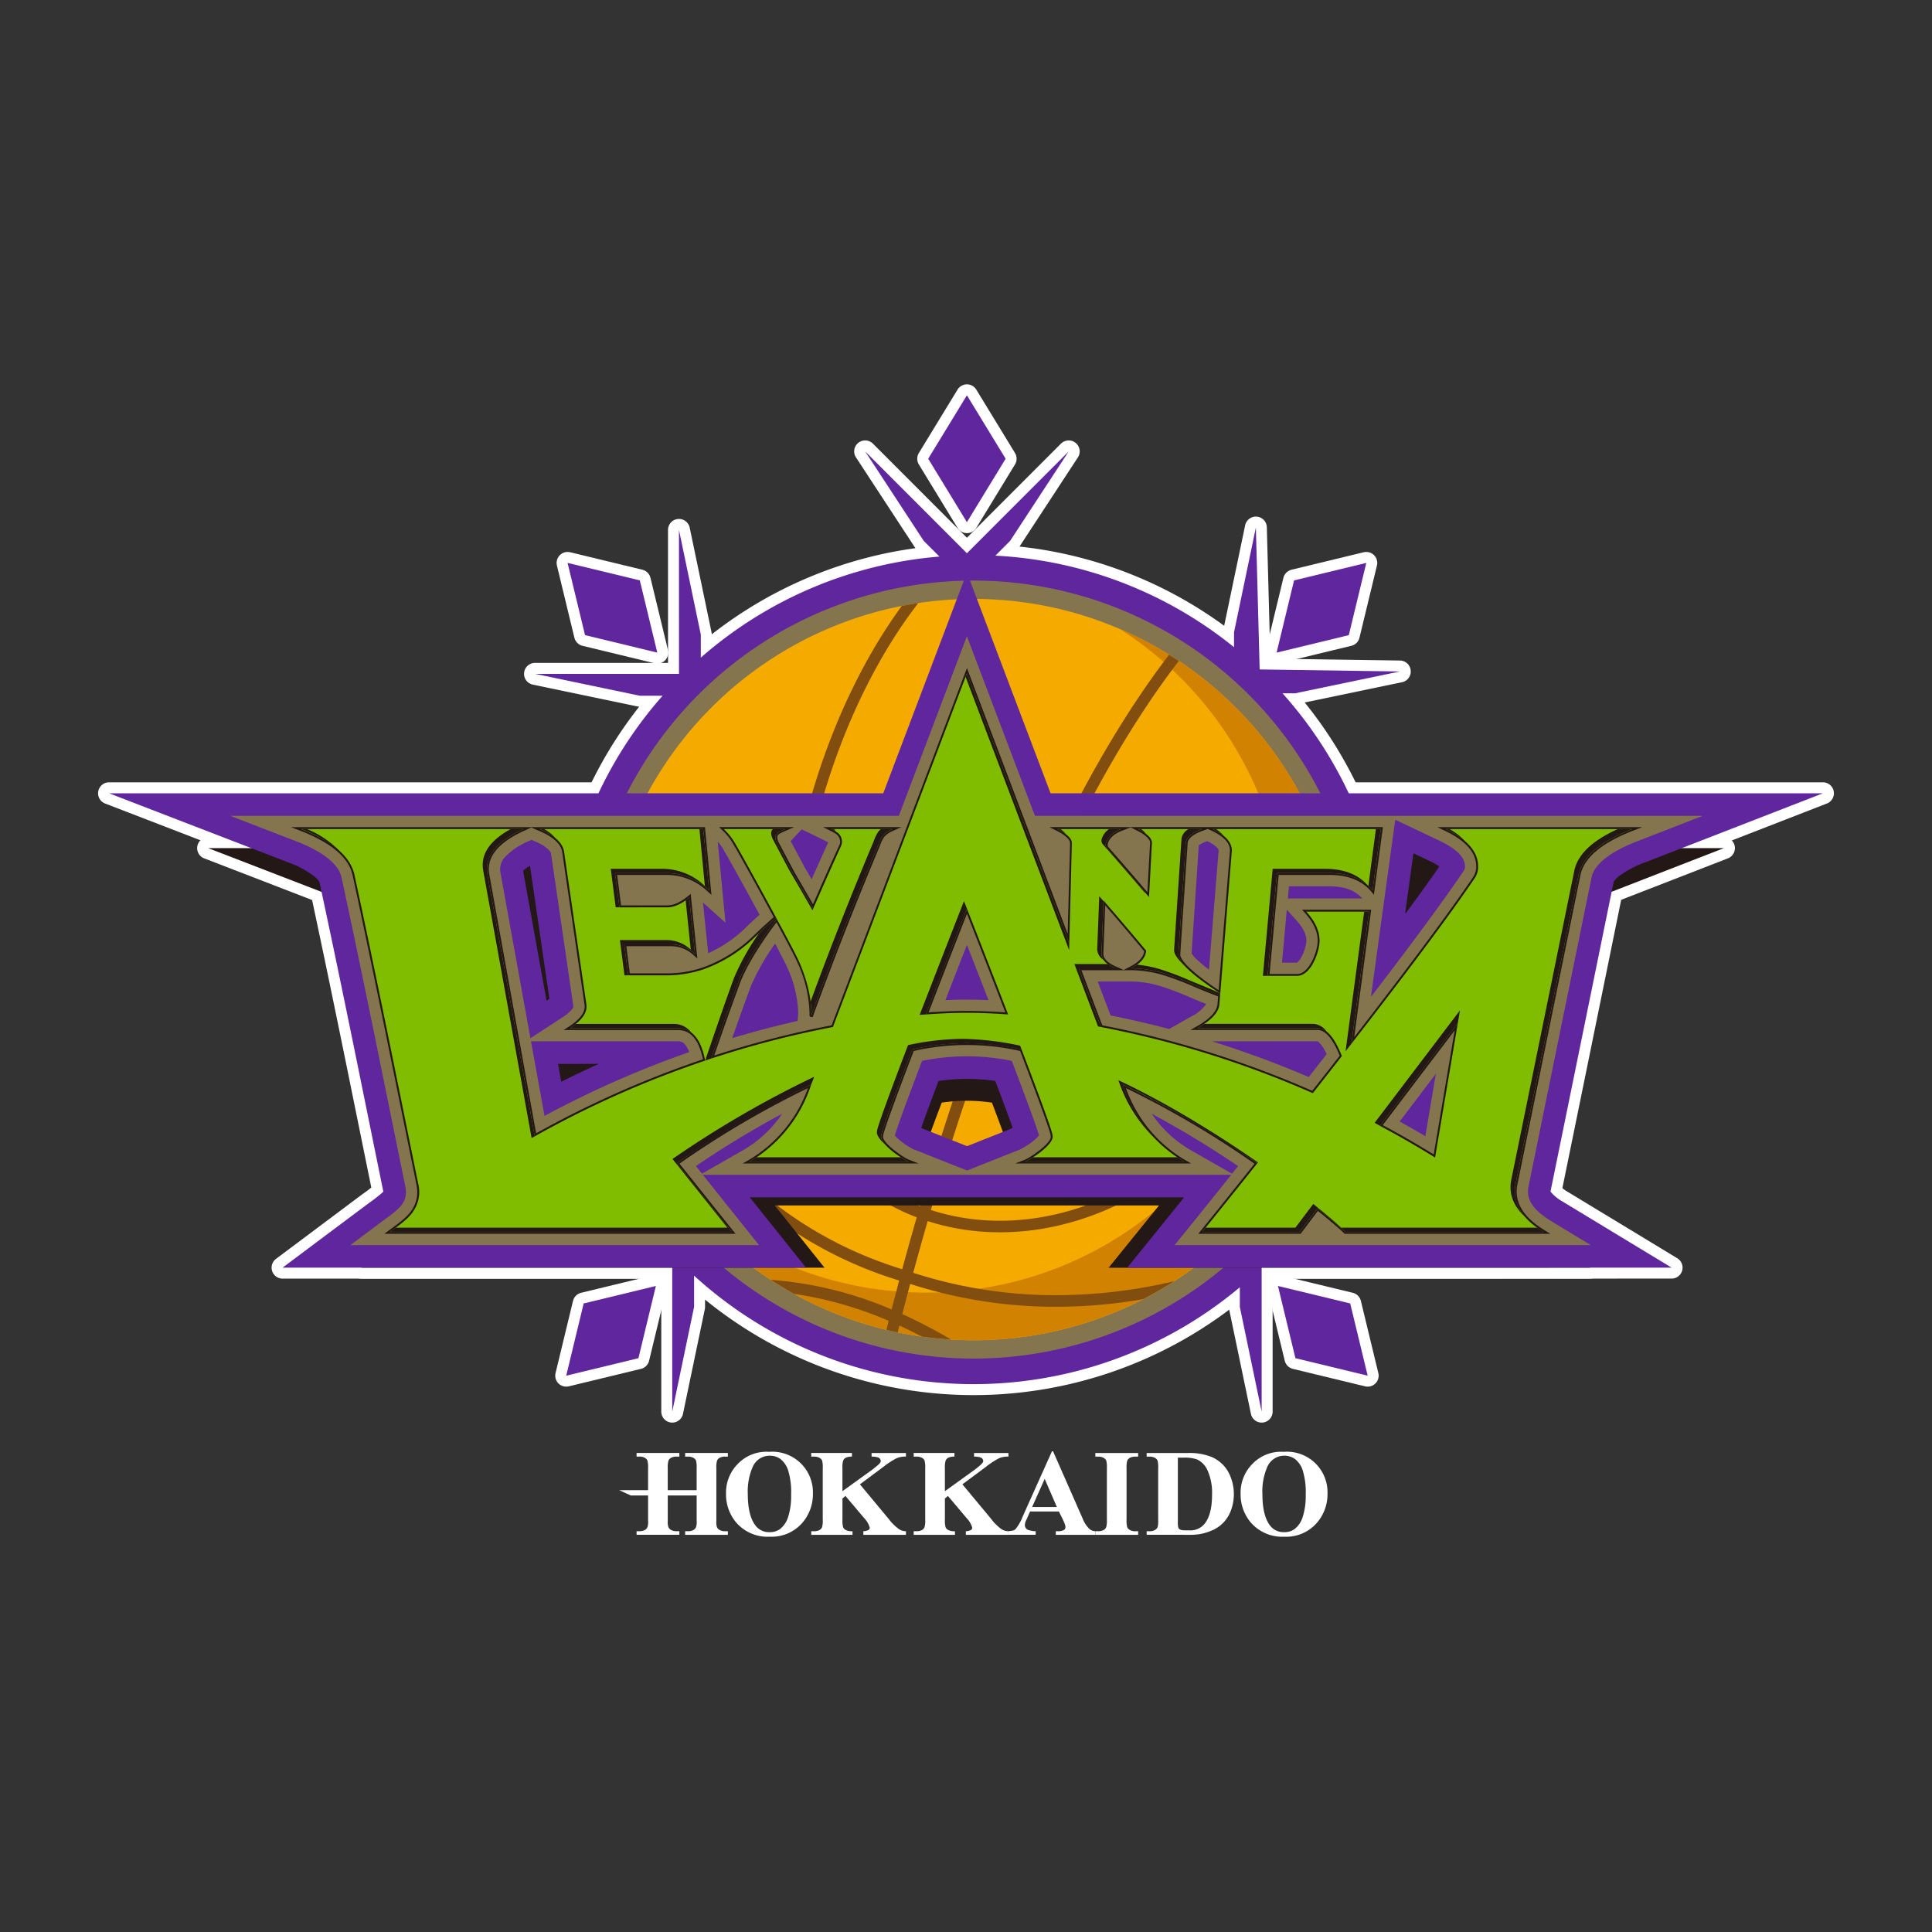 <?xml version="1.0" encoding="utf-8"?>
<svg xmlns="http://www.w3.org/2000/svg" xmlns:xlink="http://www.w3.org/1999/xlink" width="500" height="500" viewBox="0 0 500 500">
  <rect x="0" y="0" width="500" height="500" fill="#333333" stroke="none"/>
  <defs>
    <clipPath id="clip-levanga_hokkaido_bk">
      <rect width="500" height="500"/>
    </clipPath>
  </defs>
  <g id="levanga_hokkaido_bk" clip-path="url(#clip-levanga_hokkaido_bk)">
    <rect id="長方形_37" data-name="長方形 37" width="500" height="500" fill="none"/>
    <g id="_2023-24シーズン" data-name="2023-24シーズン" transform="translate(0 -2615.72)">
      <g id="グループ_697" data-name="グループ 697">
        <path id="パス_5084" data-name="パス 5084" d="M359.222,2867.01c.01-.119.015-.239.015-.362,0-1.838-.052-3.671-.146-5.484l-.65-7.326a106.759,106.759,0,0,0-26.534-58.689h3.256l27.1-5.649L326,2788.972l-.981-36.72-5.653,27.093v3.871a106.779,106.779,0,0,0-61.768-23.692l3.816-3.819,15.17-23.166L250.238,2758.9,223.9,2732.539l15.165,23.166,4.062,4.058a106.842,106.842,0,0,0-61.758,26.155v-5.956l-5.651-27.1.008,37.252H138.458l27.1,5.657h5.929a106.857,106.857,0,0,0-26.338,61.184l-.4,7.59c0,.238-.015.477-.019.716l.172,7.816a106.774,106.774,0,0,0,23.408,60.69l7.242,8.144s0,0,.006.008l-1.581.376v38.752l5.651-27.089v-8.1a107.219,107.219,0,0,0,141.241,3v5.1l5.645,27.089v-37.293c1.658-1.6,3.284-3.243,4.84-4.951l4.7-5.585a106.733,106.733,0,0,0,22.85-58.539Z" fill="#fff"/>
        <path id="パス_5085" data-name="パス 5085" d="M359.222,2867.01c.01-.119.015-.239.015-.362,0-1.838-.052-3.671-.146-5.484l-.65-7.326a106.759,106.759,0,0,0-26.534-58.689h3.256l27.1-5.649L326,2788.972l-.981-36.72-5.653,27.093v3.871a106.779,106.779,0,0,0-61.768-23.692l3.816-3.819,15.17-23.166L250.238,2758.9,223.9,2732.539l15.165,23.166,4.062,4.058a106.842,106.842,0,0,0-61.758,26.155v-5.956l-5.651-27.1.008,37.252H138.458l27.1,5.657h5.929a106.857,106.857,0,0,0-26.338,61.184l-.4,7.59c0,.238-.015.477-.019.716l.172,7.816a106.774,106.774,0,0,0,23.408,60.69l7.242,8.144s0,0,.006.008l-1.581.376v38.752l5.651-27.089v-8.1a107.219,107.219,0,0,0,141.241,3v5.1l5.645,27.089v-37.293c1.658-1.6,3.284-3.243,4.84-4.951l4.7-5.585a106.733,106.733,0,0,0,22.85-58.539Z" fill="none" stroke="#fff" stroke-linejoin="round" stroke-width="5.676"/>
        <path id="パス_5086" data-name="パス 5086" d="M353.594,2761.4l-18.691,4.525-4.521,18.693,18.687-4.525Z" fill="#fff"/>
        <path id="パス_5087" data-name="パス 5087" d="M353.594,2761.4l-18.691,4.525-4.521,18.693,18.687-4.525Z" fill="none" stroke="#fff" stroke-linejoin="round" stroke-width="5.676"/>
        <path id="パス_5088" data-name="パス 5088" d="M170.107,2784.615l-4.525-18.693L146.89,2761.4l4.519,18.693Z" fill="#fff"/>
        <path id="パス_5089" data-name="パス 5089" d="M170.107,2784.615l-4.525-18.693L146.89,2761.4l4.519,18.693Z" fill="none" stroke="#fff" stroke-linejoin="round" stroke-width="5.676"/>
        <path id="パス_5090" data-name="パス 5090" d="M330.735,2948.531l4.519,18.689,18.7,4.525-4.521-18.693Z" fill="#fff"/>
        <path id="パス_5091" data-name="パス 5091" d="M330.735,2948.531l4.519,18.689,18.7,4.525-4.521-18.693Z" fill="none" stroke="#fff" stroke-linejoin="round" stroke-width="5.676"/>
        <path id="パス_5092" data-name="パス 5092" d="M260.258,2734.439l-10.02-16.417-10.02,16.417,10.02,16.421Z" fill="#fff"/>
        <path id="パス_5093" data-name="パス 5093" d="M260.258,2734.439l-10.02-16.417-10.02,16.417,10.02,16.421Z" fill="none" stroke="#fff" stroke-linejoin="round" stroke-width="5.676"/>
        <path id="パス_5094" data-name="パス 5094" d="M146.534,2971.745l18.691-4.525,4.514-18.689-18.685,4.521Z" fill="#fff"/>
        <path id="パス_5095" data-name="パス 5095" d="M146.534,2971.745l18.691-4.525,4.514-18.689-18.685,4.521Z" fill="none" stroke="#fff" stroke-linejoin="round" stroke-width="5.676"/>
        <path id="パス_5096" data-name="パス 5096" d="M383.927,2926.536a.918.918,0,0,1-.121-.2.6.6,0,0,1,.01-.1q7.221-35.332,14.425-70.67l.014-.085a5.446,5.446,0,0,1,1.432-1.455,23.722,23.722,0,0,1,5.756-2.993l40.709-15.821H269.358l-19.144-50.525-19.152,50.525H53.861l40.987,15.816a21.2,21.2,0,0,1,6.108,3.308,4.942,4.942,0,0,1,.962,1.026.922.922,0,0,1,.106.2l.018.086c5.061,23.486,9.756,46.986,14.566,70.593.014.073.025.123.033.17,0,.013-.008.017-.019.025a34.337,34.337,0,0,1-3.284,2.572l-19.759,14.79h119.8L200.522,2927.7H299.95c-1.43,1.77-2.234,2.763-2.242,2.771l-10.8,13.338,124.6-.017-25.034-15.174a9.053,9.053,0,0,1-2.555-2.077m-123.252-14.759c-.14.093-.267.162-.356.216l-10.076,4-10.163-4.022c-.079-.044-.2-.114-.324-.191.27-.763.575-1.623.91-2.516.856-2.337,1.9-5.144,3.058-8.192a44.321,44.321,0,0,1,13,0c1.263,3.343,2.4,6.4,3.291,8.846.241.665.467,1.291.667,1.862Zm89.862-49.146c.683-4.929,1.356-9.863,1.888-13.674l3.858,1.835a16.16,16.16,0,0,1,2.065,1.172l-.548.8c-2.057,2.946-4.49,6.314-7.176,9.966Z" fill="#fff"/>
        <path id="パス_5097" data-name="パス 5097" d="M383.927,2926.536a.918.918,0,0,1-.121-.2.6.6,0,0,1,.01-.1q7.221-35.332,14.425-70.67l.014-.085a5.446,5.446,0,0,1,1.432-1.455,23.722,23.722,0,0,1,5.756-2.993l40.709-15.821H269.358l-19.144-50.525-19.152,50.525H53.861l40.987,15.816a21.2,21.2,0,0,1,6.108,3.308,4.942,4.942,0,0,1,.962,1.026.922.922,0,0,1,.106.2l.018.086c5.061,23.486,9.756,46.986,14.566,70.593.014.073.025.123.033.17,0,.013-.008.017-.019.025a34.337,34.337,0,0,1-3.284,2.572l-19.759,14.79h119.8L200.522,2927.7H299.95c-1.43,1.77-2.234,2.763-2.242,2.771l-10.8,13.338,124.6-.017-25.034-15.174A9.053,9.053,0,0,1,383.927,2926.536Zm-123.252-14.759c-.14.093-.267.162-.356.216l-10.076,4-10.163-4.022c-.079-.044-.2-.114-.324-.191.27-.763.575-1.623.91-2.516.856-2.337,1.9-5.144,3.058-8.192a44.321,44.321,0,0,1,13,0c1.263,3.343,2.4,6.4,3.291,8.846.241.665.467,1.291.667,1.862Zm89.862-49.146c.683-4.929,1.356-9.863,1.888-13.674l3.858,1.835a16.16,16.16,0,0,1,2.065,1.172l-.548.8c-2.057,2.946-4.49,6.314-7.176,9.966Z" fill="none" stroke="#fff" stroke-linejoin="round" stroke-width="5.676"/>
        <path id="パス_5098" data-name="パス 5098" d="M401.414,2924.278a1.045,1.045,0,0,1-.131-.227.422.422,0,0,1,.014-.11q8.164-39.955,16.3-79.917l.023-.089a5.845,5.845,0,0,1,1.624-1.644,26.451,26.451,0,0,1,6.5-3.384l46.027-17.887H271.883l-21.647-57.132-21.65,57.132H28.223L74.575,2838.9a23.9,23.9,0,0,1,6.9,3.737,5.921,5.921,0,0,1,1.084,1.155,1.263,1.263,0,0,1,.119.225l.019.093c5.725,26.561,11.031,53.13,16.474,79.824.015.079.025.139.033.187a.109.109,0,0,1-.018.029,37.364,37.364,0,0,1-3.713,2.913l-22.345,16.722H208.59l-14.549-18.2H306.459c-1.614,2-14.733,18.211-14.733,18.211l140.877-.016-28.3-17.156a10.777,10.777,0,0,1-2.892-2.354m-259.965-49.571q-3.035-16.816-6.074-33.629a10.1,10.1,0,0,1,1.788-1.284q2.516,17.265,5.028,34.431Zm3.8,20.978c-.28-1.545-.552-3.081-.827-4.622h10.544q-4.821,2.169-9.717,4.622m116.81,11.908c-.154.1-.3.179-.4.239l-11.389,4.521-11.493-4.539c-.1-.058-.22-.131-.37-.229.306-.86.657-1.826,1.033-2.84.966-2.649,2.15-5.811,3.453-9.259a49.806,49.806,0,0,1,14.7,0c1.432,3.781,2.72,7.227,3.723,10,.274.754.53,1.46.76,2.1,0,.008-.012.008-.012.008m109.821-66.719c-2.321,3.32-5.075,7.135-8.125,11.265l-.094-.106c.777-5.578,1.538-11.159,2.136-15.471l4.361,2.073a18.1,18.1,0,0,1,2.337,1.329Z" fill="#fff"/>
        <path id="パス_5099" data-name="パス 5099" d="M401.414,2924.278a1.045,1.045,0,0,1-.131-.227.422.422,0,0,1,.014-.11q8.164-39.955,16.3-79.917l.023-.089a5.845,5.845,0,0,1,1.624-1.644,26.451,26.451,0,0,1,6.5-3.384l46.027-17.887H271.883l-21.647-57.132-21.65,57.132H28.223L74.575,2838.9a23.9,23.9,0,0,1,6.9,3.737,5.921,5.921,0,0,1,1.084,1.155,1.263,1.263,0,0,1,.119.225l.019.093c5.725,26.561,11.031,53.13,16.474,79.824.015.079.025.139.033.187a.109.109,0,0,1-.018.029,37.364,37.364,0,0,1-3.713,2.913l-22.345,16.722H208.59l-14.549-18.2H306.459c-1.614,2-14.733,18.211-14.733,18.211l140.877-.016-28.3-17.156A10.777,10.777,0,0,1,401.414,2924.278Zm-259.965-49.571q-3.035-16.816-6.074-33.629a10.1,10.1,0,0,1,1.788-1.284q2.516,17.265,5.028,34.431Zm3.8,20.978c-.28-1.545-.552-3.081-.827-4.622h10.544Q150.145,2893.232,145.249,2895.685Zm116.81,11.908c-.154.1-.3.179-.4.239l-11.389,4.521-11.493-4.539c-.1-.058-.22-.131-.37-.229.306-.86.657-1.826,1.033-2.84.966-2.649,2.15-5.811,3.453-9.259a49.806,49.806,0,0,1,14.7,0c1.432,3.781,2.72,7.227,3.723,10,.274.754.53,1.46.76,2.1C262.071,2907.593,262.059,2907.593,262.059,2907.593Zm109.821-66.719c-2.321,3.32-5.075,7.135-8.125,11.265l-.094-.106c.777-5.578,1.538-11.159,2.136-15.471l4.361,2.073a18.1,18.1,0,0,1,2.337,1.329Z" fill="none" stroke="#fff" stroke-linejoin="round" stroke-width="5.676"/>
        <path id="パス_5100" data-name="パス 5100" d="M359.222,2867.01c.01-.119.015-.239.015-.362,0-1.838-.052-3.671-.146-5.484l-.65-7.326a106.759,106.759,0,0,0-26.534-58.689h3.256l27.1-5.649L326,2788.972l-.981-36.72-5.653,27.093v3.871a106.779,106.779,0,0,0-61.768-23.692l3.816-3.819,15.17-23.166L250.238,2758.9,223.9,2732.539l15.165,23.166,4.062,4.058a106.842,106.842,0,0,0-61.758,26.155v-5.956l-5.651-27.1.008,37.252H138.458l27.1,5.657h5.929a106.857,106.857,0,0,0-26.338,61.184l-.4,7.59c0,.238-.015.477-.019.716l.172,7.816a106.774,106.774,0,0,0,23.408,60.69l7.242,8.144s0,0,.006.008l-1.581.376v38.752l5.651-27.089v-8.1a107.219,107.219,0,0,0,141.241,3v5.1l5.645,27.089v-37.293c1.658-1.6,3.284-3.243,4.84-4.951l4.7-5.585a106.733,106.733,0,0,0,22.85-58.539Z" fill="#60269e"/>
        <path id="パス_5101" data-name="パス 5101" d="M353.594,2761.4l-18.691,4.525-4.521,18.693,18.687-4.525Z" fill="#60269e"/>
        <path id="パス_5102" data-name="パス 5102" d="M170.107,2784.615l-4.525-18.693L146.89,2761.4l4.519,18.693Z" fill="#60269e"/>
        <path id="パス_5103" data-name="パス 5103" d="M330.735,2948.531l4.519,18.689,18.7,4.525-4.521-18.693Z" fill="#60269e"/>
        <path id="パス_5104" data-name="パス 5104" d="M260.258,2734.439l-10.02-16.417-10.02,16.417,10.02,16.421Z" fill="#60269e"/>
        <path id="パス_5105" data-name="パス 5105" d="M146.534,2971.745l18.691-4.525,4.514-18.689-18.685,4.521Z" fill="#60269e"/>
        <path id="パス_5106" data-name="パス 5106" d="M352.635,2866.649a100.671,100.671,0,1,1-100.672-100.674,100.668,100.668,0,0,1,100.672,100.674" fill="#85754e" fill-rule="evenodd"/>
        <path id="パス_5107" data-name="パス 5107" d="M347.893,2866.649a95.93,95.93,0,1,1-95.931-95.931,95.935,95.935,0,0,1,95.931,95.931" fill="#f5aa00" fill-rule="evenodd"/>
        <path id="パス_5108" data-name="パス 5108" d="M289.672,2778.419a93.176,93.176,0,1,1-114.144,146.192,95.934,95.934,0,1,0,114.144-146.192" fill="#d18200" fill-rule="evenodd"/>
        <path id="パス_5109" data-name="パス 5109" d="M235.562,2948a122.737,122.737,0,0,0,37.767,5.912,134.456,134.456,0,0,0,22.491-1.957q4.141-2.135,8.046-4.653a133.96,133.96,0,0,1-30.537,3.615,120.106,120.106,0,0,1-36.994-5.8q1.716-6.328,3.741-13.373a60.952,60.952,0,0,0,18.742,2.892h.014c15.444,0,32.465-5.561,48.333-18.693,17.152-14.221,31.057-35.8,40.622-53.67-.092-1.9-.221-3.79-.418-5.66-.825,1.6-1.672,3.229-2.584,4.91-9.443,17.552-23.079,38.514-39.529,52.116-15.382,12.725-31.717,18-46.438,18.008a58.216,58.216,0,0,1-17.907-2.772c12.713-43.393,34.161-103.125,64.175-142.1-.836-.557-1.677-1.093-2.518-1.616-30.313,39.518-51.761,99.255-64.482,142.708a47.229,47.229,0,0,1-19.456-13.679c-8.551-10.306-12.652-26.9-12.641-45.852-.036-32.12,11.748-70.777,31.669-96.554-1.431.214-2.854.469-4.271.75-19.29,26.374-30.359,64.041-30.39,95.8.015,19.352,4.111,36.581,13.331,47.755a50.241,50.241,0,0,0,20.921,14.663c-1.359,4.712-2.616,9.212-3.76,13.456-13.089-4.15-61.461-20.467-76.38-91.962-.457,3.056-.777,6.155-.939,9.3,17.235,65.786,64.064,81.733,76.533,85.574-.687,2.609-1.354,5.121-1.961,7.491a97.187,97.187,0,0,0-31.25-7.67q2.93,1.923,6,3.636a97.548,97.548,0,0,1,24.5,6.972c-.2.8-.388,1.571-.584,2.337.973.227,1.937.466,2.907.669.143-.575.3-1.2.451-1.789,1.992.908,3.914,1.879,5.8,2.857,2.485.345,5,.6,7.548.758a130.737,130.737,0,0,0-12.6-6.565c.636-2.476,1.309-5.085,2.042-7.815" fill="#824e10"/>
        <path id="パス_5110" data-name="パス 5110" d="M199,2991.454a10.513,10.513,0,0,1,11.383,10.813,11.307,11.307,0,0,1-2.36,7.089,10.487,10.487,0,0,1-8.821,4.061,10.719,10.719,0,0,1-8.842-3.874,11.244,11.244,0,0,1-2.464-7.263,10.541,10.541,0,0,1,3.208-7.862,10.214,10.214,0,0,1,7.9-2.964m.181,1a4.774,4.774,0,0,0-4.417,2.971,15.806,15.806,0,0,0-1.238,6.987q0,5.428,1.914,8.013a4.325,4.325,0,0,0,3.712,1.809,4.469,4.469,0,0,0,2.686-.775,6.382,6.382,0,0,0,2.142-3.2,17.849,17.849,0,0,0,.759-5.724,19.063,19.063,0,0,0-.773-6.282,6.148,6.148,0,0,0-1.991-2.938,4.708,4.708,0,0,0-2.794-.864" fill="#fff"/>
        <path id="パス_5111" data-name="パス 5111" d="M222.547,2999.86l7.446,8.961a12.285,12.285,0,0,0,2.719,2.678,3.327,3.327,0,0,0,1.745.5v.929H223.436V3012a3.159,3.159,0,0,0,1.357-.332.708.708,0,0,0,.3-.578,5.727,5.727,0,0,0-1.432-2.466l-4.859-5.754-.777.658v5.425a6.579,6.579,0,0,0,.187,2.052,1.554,1.554,0,0,0,.715.7,3.617,3.617,0,0,0,1.7.3v.929H209.947V3012h.7a2.926,2.926,0,0,0,1.483-.332,1.452,1.452,0,0,0,.632-.752,6.542,6.542,0,0,0,.164-1.963v-13.215a7.177,7.177,0,0,0-.164-2.038,1.681,1.681,0,0,0-.7-.707,2.835,2.835,0,0,0-1.417-.3h-.7v-.941h10.535v.941a3.409,3.409,0,0,0-1.633.307,1.443,1.443,0,0,0-.64.736,6.252,6.252,0,0,0-.187,2v5.9l7.853-5.658c1.093-.885,2.067-1.6,2.067-2.133a1.041,1.041,0,0,0-.673-.935,5.2,5.2,0,0,0-1.7-.214v-.941h8.887v.941a5.309,5.309,0,0,0-2.366.393,19.254,19.254,0,0,0-3.349,2.162Z" fill="#fff"/>
        <path id="パス_5112" data-name="パス 5112" d="M249.066,2999.86l7.45,8.961a12.327,12.327,0,0,0,2.713,2.678,3.387,3.387,0,0,0,1.755.5v.929H249.961V3012a3.124,3.124,0,0,0,1.351-.332.7.7,0,0,0,.3-.578,5.685,5.685,0,0,0-1.436-2.466l-4.853-5.754-.781.658v5.425a6.661,6.661,0,0,0,.183,2.052,1.6,1.6,0,0,0,.716.7,3.68,3.68,0,0,0,1.7.3v.929h-10.68V3012h.708a2.95,2.95,0,0,0,1.485-.332,1.428,1.428,0,0,0,.619-.752,6.256,6.256,0,0,0,.173-1.963v-13.215a6.862,6.862,0,0,0-.173-2.038,1.582,1.582,0,0,0-.689-.707,2.848,2.848,0,0,0-1.415-.3h-.708v-.941h10.547v.941a3.484,3.484,0,0,0-1.645.307,1.533,1.533,0,0,0-.64.736,6.33,6.33,0,0,0-.183,2v5.9l7.857-5.658c1.084-.885,2.065-1.6,2.065-2.133a1.049,1.049,0,0,0-.675-.935,5.183,5.183,0,0,0-1.7-.214v-.941h8.9v.941a5.387,5.387,0,0,0-2.378.393,19.24,19.24,0,0,0-3.339,2.162Z" fill="#fff"/>
        <path id="パス_5113" data-name="パス 5113" d="M274.045,3006.9h-7.471l-.9,2.057a3.232,3.232,0,0,0-.437,1.346,1.387,1.387,0,0,0,.713,1.307,6.069,6.069,0,0,0,2.084.386v.929h-7.047V3012c.762-.118,1.383-.072,1.878-.592a12.471,12.471,0,0,0,1.8-3.191l7.579-16.9h.291l7.641,17.37a7.609,7.609,0,0,0,1.791,2.746,2.5,2.5,0,0,0,1.495.565v.929H273.241V3012h.419a3.189,3.189,0,0,0,1.731-.349.826.826,0,0,0,.341-.714,1.726,1.726,0,0,0-.094-.58c-.021-.1-.174-.484-.463-1.169Zm-.528-1.161-3.152-7.288-3.253,7.288Z" fill="#fff"/>
        <path id="パス_5114" data-name="パス 5114" d="M294.55,3012v.928H283.472V3012h.707a2.911,2.911,0,0,0,1.483-.333,1.416,1.416,0,0,0,.631-.75,6.7,6.7,0,0,0,.167-1.965v-13.215a7.337,7.337,0,0,0-.167-2.038,1.676,1.676,0,0,0-.7-.7,2.8,2.8,0,0,0-1.416-.3h-.707v-.942H294.55v.942h-.7a2.9,2.9,0,0,0-1.487.328,1.469,1.469,0,0,0-.644.744,6.767,6.767,0,0,0-.168,1.971v13.215a6.939,6.939,0,0,0,.176,2.026,1.571,1.571,0,0,0,.709.71,2.749,2.749,0,0,0,1.414.312Z" fill="#fff"/>
        <path id="パス_5115" data-name="パス 5115" d="M305.97,3012.925h-9.215V3012h.708a2.739,2.739,0,0,0,1.411-.3,1.781,1.781,0,0,0,.729-.786,7.623,7.623,0,0,0,.135-1.965v-13.215a7.389,7.389,0,0,0-.166-2.038,1.659,1.659,0,0,0-.7-.7,2.8,2.8,0,0,0-1.411-.3h-.708v-.941H307.47a15.208,15.208,0,0,1,6.1,1.031,9.006,9.006,0,0,1,4.288,3.831,12.137,12.137,0,0,1,.742,9.907,9.355,9.355,0,0,1-1.858,3.108,9.026,9.026,0,0,1-2.632,1.961,14.186,14.186,0,0,1-3.64,1.16,17.78,17.78,0,0,1-3,.178Zm.408-19.967c-.1,0-1.442,0-1.548,0v16.523a5.922,5.922,0,0,0,.122,1.608.919.919,0,0,0,.426.453,2.288,2.288,0,0,0,.838.216c.118.008,1.475.02,1.608.02a4.735,4.735,0,0,0,3.986-1.786q1.871-2.4,1.866-7.467a14.019,14.019,0,0,0-1.278-6.511,5.459,5.459,0,0,0-2.6-2.588,9.326,9.326,0,0,0-3.417-.468" fill="#fff"/>
        <path id="パス_5116" data-name="パス 5116" d="M332.178,2991.454a10.5,10.5,0,0,1,11.378,10.813,11.285,11.285,0,0,1-2.362,7.089,10.472,10.472,0,0,1-8.815,4.061,10.72,10.72,0,0,1-8.84-3.874,11.25,11.25,0,0,1-2.472-7.263,10.542,10.542,0,0,1,3.218-7.862,10.209,10.209,0,0,1,7.893-2.964m.183,1a4.768,4.768,0,0,0-4.415,2.971,15.823,15.823,0,0,0-1.236,6.987q0,5.428,1.9,8.013a4.335,4.335,0,0,0,3.718,1.809,4.462,4.462,0,0,0,2.685-.775,6.359,6.359,0,0,0,2.144-3.2,17.868,17.868,0,0,0,.762-5.724,19.152,19.152,0,0,0-.777-6.282,6.111,6.111,0,0,0-2-2.938,4.688,4.688,0,0,0-2.788-.864" fill="#fff"/>
        <path id="パス_5117" data-name="パス 5117" d="M185.56,2993.762a1.48,1.48,0,0,1,.642-.742,2.807,2.807,0,0,1,1.481-.33h.69v-.941H177.314v.941h.692a2.86,2.86,0,0,1,1.421.3,1.618,1.618,0,0,1,.7.706,7.34,7.34,0,0,1,.164,2.036v5.641h-7.479v-5.641a6.43,6.43,0,0,1,.177-1.971,1.455,1.455,0,0,1,.638-.742,2.873,2.873,0,0,1,1.485-.33h.7v-.941H164.745v.941h.7a2.792,2.792,0,0,1,1.415.3,1.638,1.638,0,0,1,.694.706,7.2,7.2,0,0,1,.168,2.036v5.641H160.25l2.989,1.375h4.485v6.557a3.9,3.9,0,0,1-.168,1.608,1.4,1.4,0,0,1-.629.75,2.889,2.889,0,0,1-1.48.332h-.7v.931h11.071V3012h-.7a2.763,2.763,0,0,1-1.413-.312,1.528,1.528,0,0,1-.7-.71,3.867,3.867,0,0,1-.189-1.668v-6.557h7.479v6.557a3.971,3.971,0,0,1-.164,1.608,1.481,1.481,0,0,1-.642.75,2.851,2.851,0,0,1-1.481.332h-.692v.931h11.059V3012h-.69a2.776,2.776,0,0,1-1.415-.312,1.53,1.53,0,0,1-.708-.71,4.2,4.2,0,0,1-.169-1.668v-13.573a6.5,6.5,0,0,1,.169-1.971" fill="#fff"/>
        <path id="パス_5118" data-name="パス 5118" d="M383.927,2926.536a.918.918,0,0,1-.121-.2.6.6,0,0,1,.01-.1q7.221-35.332,14.425-70.67l.014-.085a5.446,5.446,0,0,1,1.432-1.455,23.722,23.722,0,0,1,5.756-2.993l40.709-15.821H269.358l-19.144-50.525-19.152,50.525H53.861l40.987,15.816a21.2,21.2,0,0,1,6.108,3.308,4.942,4.942,0,0,1,.962,1.026.922.922,0,0,1,.106.2l.018.086c5.061,23.486,9.756,46.986,14.566,70.593.014.073.025.123.033.17,0,.013-.008.017-.019.025a34.337,34.337,0,0,1-3.284,2.572l-19.759,14.79h119.8L200.522,2927.7H299.95c-1.43,1.77-2.234,2.763-2.242,2.771l-10.8,13.338,124.6-.017-25.034-15.174a9.053,9.053,0,0,1-2.555-2.077m-123.252-14.759c-.14.093-.267.162-.356.216l-10.076,4-10.163-4.022c-.079-.044-.2-.114-.324-.191.27-.763.575-1.623.91-2.516.856-2.337,1.9-5.144,3.058-8.192a44.321,44.321,0,0,1,13,0c1.263,3.343,2.4,6.4,3.291,8.846.241.665.467,1.291.667,1.862Zm89.862-49.146c.683-4.929,1.356-9.863,1.888-13.674l3.858,1.835a16.16,16.16,0,0,1,2.065,1.172l-.548.8c-2.057,2.946-4.49,6.314-7.176,9.966Z" fill="#231815"/>
        <path id="パス_5119" data-name="パス 5119" d="M401.414,2924.278a1.045,1.045,0,0,1-.131-.227.422.422,0,0,1,.014-.11q8.164-39.955,16.3-79.917l.023-.089a5.845,5.845,0,0,1,1.624-1.644,26.451,26.451,0,0,1,6.5-3.384l46.027-17.887H271.883l-21.647-57.132-21.65,57.132H28.223L74.575,2838.9a23.9,23.9,0,0,1,6.9,3.737,5.921,5.921,0,0,1,1.084,1.155,1.263,1.263,0,0,1,.119.225l.019.093c5.725,26.561,11.031,53.13,16.474,79.824.015.079.025.139.033.187a.109.109,0,0,1-.018.029,37.364,37.364,0,0,1-3.713,2.913l-22.345,16.722H208.59l-14.549-18.2H306.459c-1.614,2-14.733,18.211-14.733,18.211l140.877-.016-28.3-17.156a10.777,10.777,0,0,1-2.892-2.354m-259.965-49.571q-3.035-16.816-6.074-33.629a10.1,10.1,0,0,1,1.788-1.284q2.516,17.265,5.028,34.431Zm3.8,20.978c-.28-1.545-.552-3.081-.827-4.622h10.544q-4.821,2.169-9.717,4.622m116.81,11.908c-.154.1-.3.179-.4.239l-11.389,4.521-11.493-4.539c-.1-.058-.22-.131-.37-.229.306-.86.657-1.826,1.033-2.84.966-2.649,2.15-5.811,3.453-9.259a49.806,49.806,0,0,1,14.7,0c1.432,3.781,2.72,7.227,3.723,10,.274.754.53,1.46.76,2.1,0,.008-.012.008-.012.008m109.821-66.719c-2.321,3.32-5.075,7.135-8.125,11.265l-.094-.106c.777-5.578,1.538-11.159,2.136-15.471l4.361,2.073a18.1,18.1,0,0,1,2.337,1.329Z" fill="#60269e"/>
        <path id="パス_5120" data-name="パス 5120" d="M267.848,2826.859l-17.614-46.48-17.615,46.48H59.6l17.079,6.594c7.857,3.014,11.183,6.525,11.727,9.421,5.743,26.623,11.047,53.222,16.49,79.9a7.345,7.345,0,0,1,.168,1.535,5.225,5.225,0,0,1-.954,3c-.739,1.25-3.224,3.064-5.229,4.508l-8.2,6.143H196.433l-14.542-18.2H318.645c-6.16,7.705-10.139,12.617-10.174,12.656l-4.491,5.547H411.7l-10.425-6.326c-4.456-2.771-5.827-5.173-5.837-7.535a6.817,6.817,0,0,1,.137-1.3q8.154-39.981,16.306-79.93c.459-2.8,3.787-6.334,11.773-9.406l16.959-6.594ZM371.606,2893.6q-1.363,8.084-2.729,16.172-3.335-1.98-6.648-3.806c3.033-3.993,6.191-8.165,9.377-12.366m-36.065-39.657c1.949,2.167,2.543,3.833,2.553,5.185-.01.162-.021.337-.039.551v0a11.427,11.427,0,0,1-1.307,3.831,4.591,4.591,0,0,1-.941,1.226,1.071,1.071,0,0,1-.191.12H331.77q.633-6.852,1.255-13.693Zm17.015-5.695q-7.252-.012-14.487,0l-4.774-.008c.094-1.045.2-2.1.291-3.151h10.458c4.253.035,6.744,1.157,8.512,3.159m-9.21,40.277q-2.352,3-4.651,5.933a261.3,261.3,0,0,0-25.055-9.253h27.34a2.238,2.238,0,0,1,.4.3,9.8,9.8,0,0,1,1.8,2.687c.052.11.1.218.162.332m-35.112-9.7-5.649,3.2c-5.295-1.392-10.362-2.552-15.161-3.5l-3.328-8.79h8.6a26.933,26.933,0,0,1,7.7,1.209,76.9,76.9,0,0,1,7.6,2.894c1.558.656,2.942,1.226,4.166,1.708a1.888,1.888,0,0,1-.117.191,10.388,10.388,0,0,1-3.808,3.091m7.137-42.9q-1.238,15.331-2.489,30.728a35.954,35.954,0,0,1-2.857-2.35,10.666,10.666,0,0,1-1.554-1.689c-.031-.052-.06-.095-.083-.137q.928-13.992,1.861-27.986a1.47,1.47,0,0,1,.229-.166,8.578,8.578,0,0,1,1.76-.844l.193-.068a8.185,8.185,0,0,1,2.57,1.707c.419.528.34.485.376.723,0-.025,0,.005-.006.082M148.4,2876.289a2.527,2.527,0,0,1-.482.76,10.1,10.1,0,0,1-2.281,1.907l-8.364,5.458q-3.873-21.419-7.751-42.843a4.6,4.6,0,0,1,1.373-4.25,18.337,18.337,0,0,1,5.981-3.941l.667-.3.773.336c3.536,1.436,4.346,3,4.288,3.164q2.9,19.86,5.788,39.583v.124Zm29.968,11.719a260.518,260.518,0,0,0-37.447,16.5q-1.754-9.632-3.5-19.289h38.016a2.152,2.152,0,0,1,1.9.9,6.452,6.452,0,0,1,1.034,1.891m3.555-38.733,5.827,5.241-.839-8.715q-.576-6.123-1.168-12.259a11.61,11.61,0,0,1,1.716,2.451l1.068,1.856c.651,1.155,1.619,2.871,2.684,4.815,1.594,2.873,3.5,6.362,5.36,9.779-1.221,1.1-2.65,2.414-4.047,3.794a33.818,33.818,0,0,1-9.247,6.188l-.012-.178q-.67-6.476-1.342-12.972m24.5,30.658c-5.381,1.213-11.05,2.694-16.932,4.456q2.354-6.756,4.845-13.5a60.663,60.663,0,0,1,6.256-10.975c1.485,2.815,2.64,5.054,3.022,5.914a30.4,30.4,0,0,1,2.961,12.039c0,.374-.152,2.07-.152,2.07m1.041-49.588,6.143,2.987.507.264c.069.035.152.081.22.12q-2.175,4.791-4.284,9.565c-.579-1-1.165-2-1.749-2.987-.284-.563-2.657-5-3.673-6.9Zm42.769,44.074h-.488v0c-1.529.008-3.226.048-5.073.127,2.073-5.362,4.037-10.388,5.574-14.325,1.535,3.937,3.494,8.967,5.572,14.325-2.051-.085-3.918-.127-5.585-.131m-18.608,35.224v-.008l.009-.273c.355-1.146,1.215-3.623,2.316-6.641,1.265-3.445,2.9-7.787,4.672-12.449a57.876,57.876,0,0,1,23.235,0c1.9,5.011,3.646,9.644,4.947,13.219.723,1.989,1.313,3.649,1.7,4.833.177.523.31.949.395,1.255a12.593,12.593,0,0,1-2.071,1.861,21.5,21.5,0,0,1-2.739,1.718l-13.817,5.489-13.845-5.483a18.915,18.915,0,0,1-3.278-2.108,10.966,10.966,0,0,1-1.525-1.413m129.466-81.773,11.576,5.489c5.192,2.524,6.461,4.716,6.461,6.594a.333.333,0,0,0,.025.15,2.635,2.635,0,0,1-.212.777.562.562,0,0,1-.091.158l-.281.409v0c-5.567,8.208-14.326,19.959-23.766,32.27.878-6.578,6.288-45.851,6.288-45.851m-179.417,91.6-1.583-1.966a247.169,247.169,0,0,1,22.333-13.547,30.915,30.915,0,0,1-10.084,9.417Zm126.462-6.1a30.9,30.9,0,0,1-10.1-9.425,251.6,251.6,0,0,1,22.379,13.572c-.536.673-1.064,1.336-1.573,1.967Z" fill="#85754e"/>
        <path id="パス_5121" data-name="パス 5121" d="M422.415,2829.784H371.967l1.946.929c5.6,2.655,8.14,5.751,8.138,9.272a4.92,4.92,0,0,1-.86,2.809c-6.937,10.261-18.744,25.883-30.714,41.323q2.152-16.2,4.317-32.4l.064-.557H336.965l.741.816c2.252,2.487,3.306,4.866,3.306,7.141,0,.293-.021.573-.048.872-.276,2.759-2.464,7.93-5.3,7.795h-7.093q1.182-12.8,2.352-25.62h13.124c4.843,0,8.414,1.442,10.809,4.265l.713.848.143-1.1q1.047-7.918,2.117-15.845l.064-.553h-86.3l1.818.923c2.493,1.232,3.552,2.431,3.5,3.185.015,0,0,.025.025.158-.22,7.709-.42,15.533-.623,23.359l-26.069-68.788-35.027,92.461a249.935,249.935,0,0,0-30.381,7.822q3.274-9.512,6.771-19.026c2.279-5.7,6.916-12.238,9.359-15.467,2.509,4.666,4.668,8.749,5.322,10.209a33.38,33.38,0,0,1,3.218,13.236c0,.374-.016.511-.016.592.077.4.141.4.494.494h.341l.108-.32q8.04-22,17.285-44a9.549,9.549,0,0,1,1.136-2.337,6.5,6.5,0,0,1,2.346-1.567l2.061-.937H213l1.878.929a14.027,14.027,0,0,1,1.452.8,2.549,2.549,0,0,1,1.1,2.042,2.316,2.316,0,0,1-.131.721q-3.518,7.707-6.889,15.469-2.312-4.035-4.676-8.058h-.006c-.31-.609-3.894-7.334-4.112-7.756a3.277,3.277,0,0,1-.45-1.46c0-.686.417-.86.77-1.074.42-.245,1.413-.676,1.425-.676l2.18-.937H186.107l.866.842a14.978,14.978,0,0,1,3.079,4.037l.141.267h.033c.892,1.513,5.82,10.405,10.014,18.158-1.421,1.242-3.586,3.189-5.669,5.235a36.116,36.116,0,0,1-12.9,7.864,29.2,29.2,0,0,1-8.754,1.443H163c-.3-2.337-.6-4.682-.9-7.019h11.636a8.576,8.576,0,0,1,5.807,2.353l.935.823-.133-1.24q-.752-7.293-1.5-14.576l-.094-.9-.7.576c-2,1.639-3.785,2.4-5.384,2.4H160.736c-.336-2.632-.673-5.249-1.016-7.88h13.066a15.34,15.34,0,0,1,10.41,4.322l.933.841L184,2846.08q-.744-7.924-1.514-15.849l-.04-.447H75.316l2.416.942c8.2,3.166,12.583,7.061,13.537,11.548,5.744,26.638,11.05,53.245,16.491,79.916a10.355,10.355,0,0,1,.228,2.108,8.186,8.186,0,0,1-1.412,4.581c-1.324,2.059-4.041,3.856-5.944,5.277l-1.165.875h90.888l-14.507-18.162a241.919,241.919,0,0,1,33.238-19.541,35.2,35.2,0,0,1-15.295,18.592l-1.6.906h45.545l-2.381-.937c-1.427-.464-7.005-4.342-6.814-6.023a.683.683,0,0,1,.021-.191l.052-.179-.025-.064c.182-1.188,3.722-10.87,7.882-21.712a62.114,62.114,0,0,1,27.543,0c4.224,11.031,7.8,20.839,7.884,21.766a.341.341,0,0,0,.019.17,1.482,1.482,0,0,1,.021.21c.2,1.681-5.4,5.555-6.808,6.023l-2.369.937h45.527l-1.6-.906a35.169,35.169,0,0,1-15.294-18.592,240.845,240.845,0,0,1,33.269,19.562c-8.238,10.346-13.9,17.326-13.913,17.351l-.638.79h26.48l.158-.2s1.593-2.12,4.317-5.726c3.75,3.014,6.18,5.16,6.777,5.773l.143.15h53.263l-1.494-.908c-4.878-2.967-7.238-6.293-7.238-10.026a8.71,8.71,0,0,1,.2-1.907q8.139-39.96,16.285-79.92c.889-4.435,5.292-8.326,13.585-11.544l2.435-.942Zm-107.333,45.828c-.118,1.76-1.853,3.76-5.412,5.757l-1.6.914h32.976c1.481-.025,3.152,1.4,4.755,4.6.335.681.636,1.367.914,2.061-2.4,3.074-4.778,6.11-7.109,9.085a255.4,255.4,0,0,0-54.329-16.949l-5.409-14.272H292.7a29.685,29.685,0,0,1,8.533,1.331,79.34,79.34,0,0,1,7.917,3.007c2.474,1.043,4.5,1.855,6.106,2.447-.058.673-.108,1.344-.171,2.017m-29.531-13.086c.16-4.2.322-8.354.473-12.5q5.142,5.93,10.084,11.864c-.137,1.413-1.263,2.763-3.641,4l-1.662.856-1.986-.872c-2.319-1.022-3.285-2.15-3.262-3.318Zm72.3,44.382c5.854-7.729,12.332-16.267,18.623-24.536q-2.715,16.048-5.431,32.117-6.637-4.074-13.192-7.581m-97.672-29.183c-3.845-.268-7.19-.376-9.939-.376s-6.087.106-9.928.376c4.367-11.308,8.58-22.061,9.939-25.518,1.356,3.457,5.569,14.21,9.928,25.518m52.4-47.477.993.465c3.3,1.548,4.735,3.268,4.735,5.1,0,.09-.015.194-.015.312q-1.455,17.919-2.911,35.862c-6.65-4.392-10.046-7.768-9.928-9.26v-.049q.943-14.382,1.907-28.716c.048-1.107,1.215-2.256,3.885-3.234Zm-22.229.478,2.262-.877,1.687.858c2.385,1.184,3.374,2.337,3.338,3.122a.354.354,0,0,0,0,.115q-.357,6.313-.691,12.693-4.948-5.828-10.076-11.65c-.006-.013-.011-.013-.015-.017a.8.8,0,0,1-.193-.58,1.417,1.417,0,0,1,.081-.459c.42-1.313,1.527-2.389,3.607-3.2M137.5,2829.89l1.961.831c3.852,1.625,5.763,3.516,6.034,5.5q2.895,19.768,5.785,39.508a2.839,2.839,0,0,1,.034.471c.018,1.606-1.27,3.372-4.079,5.206l-1.375.889H175.43c3.248.015,5.39,2.352,6.5,7.579a258.121,258.121,0,0,0-43.179,19.153q-6.051-33.469-12.112-66.94a8.1,8.1,0,0,1-.137-1.427c0-3.754,2.886-7.082,9.156-9.939Z" fill="#231815"/>
        <path id="パス_5122" data-name="パス 5122" d="M422.03,2830.276h-47.9c5.657,2.678,8.412,5.916,8.412,9.71a5.241,5.241,0,0,1-.968,3.112c-7.145,10.566-19.464,26.837-31.821,42.734q2.283-17.083,4.553-34.181H338.07c2.59,2.857,3.694,5.657,3.374,8.391-.331,2.857-2.385,8.225-5.782,8.225H328.04q1.221-13.3,2.436-26.59h13.569c4.936,0,8.688,1.481,11.181,4.444q1.062-7.919,2.113-15.845H313.782q5.275,2.477,4.992,5.875-1.483,18.351-2.971,36.684c-7.257-4.765-10.984-8.183-10.836-10.215q.949-14.348,1.9-28.692c.093-1.444,1.489-2.661,4.205-3.652h-16.55c2.472,1.246,3.655,2.455,3.59,3.652q-.367,6.98-.752,13.955-5.331-6.283-10.867-12.576a1.5,1.5,0,0,1-.22-1.529c.471-1.481,1.738-2.663,3.893-3.5H273.636c2.543,1.277,3.787,2.5,3.758,3.652q-.327,12.995-.66,25.981l-26.5-69.92-34.673,91.518a249.713,249.713,0,0,0-31.516,8.169q3.424-9.983,7.092-19.967c2.479-6.185,7.608-13.221,9.883-16.19,2.68,4.948,5,9.332,5.7,10.911,3.683,8.162,3.241,14.027,3.249,14.027q8.034-22,17.285-44.014a9.614,9.614,0,0,1,1.215-2.464,7.088,7.088,0,0,1,2.518-1.7H215.1a15.215,15.215,0,0,1,1.515.835,2.925,2.925,0,0,1,1.136,3.332q-3.72,8.193-7.279,16.385-2.553-4.443-5.159-8.9c.006,0-3.9-7.337-4.134-7.776-1.191-2.3.039-2.908.515-3.176s1.471-.7,1.471-.7H187.312a15.818,15.818,0,0,1,3.184,4.167c.075,0,5.707,10.145,10.361,18.754-1.4,1.221-3.725,3.291-5.948,5.47a36.524,36.524,0,0,1-13.1,7.99,29.988,29.988,0,0,1-8.895,1.473h-10.34q-.512-4-1.033-8.011h12.195a9.108,9.108,0,0,1,6.127,2.472q-.745-7.28-1.5-14.567c-2.043,1.672-3.933,2.511-5.691,2.511H160.312q-.573-4.425-1.144-8.85H172.79a15.778,15.778,0,0,1,10.73,4.444q-.755-7.918-1.514-15.853H139.651c3.9,1.651,5.994,3.606,6.329,5.875q2.891,19.757,5.781,39.514c.306,2.065-1.138,4.109-4.267,6.147H175.43q5.466,0,7.066,8.387a257.2,257.2,0,0,0-44.1,19.591q-6.114-33.812-12.231-67.612c-.855-4.7,2.194-8.659,9.295-11.9H77.912c8.246,3.176,12.81,7.155,13.836,11.9,5.749,26.637,11.057,53.248,16.49,79.913a8.828,8.828,0,0,1-1.249,7.049c-1.423,2.2-4.18,3.989-6.064,5.4h88.423l-14.2-17.773a240.25,240.25,0,0,1,34.777-20.37,35.823,35.823,0,0,1-15.893,19.944h41.139c-1.622-.642-7.676-4.549-7.076-6.8-.017-.921,3.652-10.824,8.011-22.244a62.846,62.846,0,0,1,28.269,0c4.358,11.42,8.029,21.323,8.01,22.244.6,2.248-5.457,6.155-7.076,6.8h41.131a35.834,35.834,0,0,1-15.895-19.944,241.248,241.248,0,0,1,34.825,20.4c-8.418,10.562-14.243,17.748-14.243,17.748h25.229s1.714-2.273,4.622-6.124c3.981,3.195,6.547,5.453,7.209,6.124H399.5c-5.763-3.494-8.238-7.645-7.263-12.446q8.151-39.957,16.3-79.913c.953-4.7,5.538-8.659,13.886-11.9Zm-171.791,47.56c-2.921,0-6.509.116-10.651.43,5.387-14,10.662-27.386,10.662-27.386s5.266,13.39,10.655,27.386c-4.155-.314-7.749-.43-10.666-.43m34.674,3.671-5.751-15.187h9.455c-2.416-1.063-3.605-2.349-3.546-3.868q.27-6.834.515-13.682,5.617,6.479,11.025,12.957v.048c-.1,1.737-1.415,3.255-3.914,4.545a30.247,30.247,0,0,1,8.68,1.351,81.532,81.532,0,0,1,7.957,3.031q3.988,1.672,6.432,2.566c-.069.8-.125,1.593-.193,2.385-.171,2.056-2.074,4.109-5.67,6.147h31.142c1.82,0,3.565,1.622,5.189,4.874.387.775.723,1.562,1.041,2.347-2.539,3.252-5.054,6.482-7.518,9.607a254.583,254.583,0,0,0-54.844-17.121m72.2,25.564c6.322-8.34,13.382-17.655,20.167-26.57q-2.946,17.39-5.886,34.786-7.176-4.443-14.281-8.216" fill="#80bc00"/>
        <path id="パス_5123" data-name="パス 5123" d="M354.3,2851.651h-1.248c-1.473,11.026-3.343,25.109-4.818,36.139.505-.659,1.012-1.3,1.512-1.957,1.386-10.371,3.177-23.811,4.554-34.182" fill="#231815"/>
        <path id="パス_5124" data-name="パス 5124" d="M284.913,2881.507l-5.753-15.188h9.457a10.238,10.238,0,0,1-1.938-1.1h-8.622l6.114,16.142c.235.035.5.1.742.145" fill="#231815"/>
        <path id="パス_5125" data-name="パス 5125" d="M284.485,2847.667q-.259,6.834-.526,13.683a3.344,3.344,0,0,0,1.612,2.763,2.732,2.732,0,0,1-.5-1.66q.255-6.75.506-13.5c-.365-.434-.718-.864-1.092-1.29" fill="#231815"/>
        <path id="パス_5126" data-name="パス 5126" d="M374.128,2830.276a21.643,21.643,0,0,1,5.108,3.226,16.229,16.229,0,0,0-4.113-3.226h-.995Z" fill="#231815"/>
        <path id="パス_5127" data-name="パス 5127" d="M354.132,2844.993a12.671,12.671,0,0,1,1.092,1.128q1.064-7.919,2.115-15.845h-1.252q-.98,7.358-1.955,14.717" fill="#231815"/>
        <path id="パス_5128" data-name="パス 5128" d="M276.693,2861.609c.006-.567.025-1.136.04-1.7l-26.495-69.923-.341.914Z" fill="#231815"/>
        <path id="パス_5129" data-name="パス 5129" d="M305.77,2832.82q-.963,14.347-1.913,28.693c-.069,1.043.887,2.449,2.8,4.215-1.159-1.251-1.745-2.3-1.687-3.108q.948-14.348,1.9-28.692c.094-1.444,1.49-2.662,4.2-3.653h-3.428a3.4,3.4,0,0,0-1.878,2.545" fill="#231815"/>
        <path id="パス_5130" data-name="パス 5130" d="M339.933,2880.692h-28.26c-.536.37-1.111.731-1.77,1.107h31.142a3.669,3.669,0,0,1,2.3.927,4.556,4.556,0,0,0-3.414-2.034" fill="#231815"/>
        <path id="パス_5131" data-name="パス 5131" d="M325.555,2916.557c-9.845-6.845-23.3-15.3-36.1-21.261a36.987,36.987,0,0,0,9.22,14.85,37.521,37.521,0,0,1-8.127-13.751c12.276,5.717,25.215,13.78,34.827,20.393.056-.073.121-.146.183-.231" fill="#231815"/>
        <path id="パス_5132" data-name="パス 5132" d="M275.872,2831.639a5.576,5.576,0,0,0-1.464-1.363h-.773a13.449,13.449,0,0,1,2.237,1.363" fill="#231815"/>
        <path id="パス_5133" data-name="パス 5133" d="M357.116,2907.071c5.738-7.575,13.99-18.451,20.167-26.57.185-1.1.372-2.2.554-3.295-6.781,8.919-15.77,20.767-22.083,29.106.452.235.909.516,1.362.759" fill="#231815"/>
        <path id="パス_5134" data-name="パス 5134" d="M295.273,2830.276h-.748a12.874,12.874,0,0,1,2.071,1.265,5.554,5.554,0,0,0-1.323-1.265" fill="#231815"/>
        <path id="パス_5135" data-name="パス 5135" d="M314.669,2830.276h-.889a13.594,13.594,0,0,1,2.911,1.776,8.5,8.5,0,0,0-2.022-1.776" fill="#231815"/>
        <path id="パス_5136" data-name="パス 5136" d="M342.94,2840.574H329.372c-.813,8.863-1.725,18.829-2.537,27.693h1.205c.773-8.5,1.658-18.1,2.435-26.59h13.57c4.2,0,7.533,1.085,9.972,3.231-2.495-2.882-6.2-4.334-11.077-4.334" fill="#231815"/>
        <path id="パス_5137" data-name="パス 5137" d="M294.259,2865.366a12.134,12.134,0,0,1-1.561.954,30.3,30.3,0,0,1,8.68,1.35,82.18,82.18,0,0,1,7.957,3.031c2.08.869,4.853,2.09,6.432,2.566l.035-.43c-1.662-.86-4.913-2.127-7.568-3.239a81.364,81.364,0,0,0-7.963-3.031,32.035,32.035,0,0,0-6.012-1.2" fill="#231815"/>
        <path id="パス_5138" data-name="パス 5138" d="M140.782,2830.276h-1.13a16.166,16.166,0,0,1,4.14,2.414,10.3,10.3,0,0,0-3.01-2.414" fill="#231815"/>
        <path id="パス_5139" data-name="パス 5139" d="M290.169,2830.276h-3.127a4.749,4.749,0,0,0-1.866,2.4,1.5,1.5,0,0,0,.216,1.527q5.535,6.291,10.868,12.564a.852.852,0,0,1,.012-.158c-3.216-3.764-6.457-7.535-9.776-11.3a1.5,1.5,0,0,1-.221-1.529c.472-1.482,1.739-2.664,3.894-3.5" fill="#231815"/>
        <path id="パス_5140" data-name="パス 5140" d="M195.762,2915.23c-.565.379-1.137.771-1.727,1.108h41.139a13.428,13.428,0,0,1-2.015-1.108Z" fill="#231815"/>
        <path id="パス_5141" data-name="パス 5141" d="M264.006,2886.34a75.8,75.8,0,0,0-14.871-1.762A68.79,68.79,0,0,0,235,2886.2c-4.361,11.414-8.026,21.313-8.013,22.239-.255.985.758,2.292,2.111,3.5-.742-.86-1.193-1.7-1-2.389-.018-.921,3.65-10.826,8.011-22.244a68.609,68.609,0,0,1,14.129-1.61,76,76,0,0,1,14.138,1.61c-.125-.32-.243-.642-.37-.958" fill="#231815"/>
        <path id="パス_5142" data-name="パス 5142" d="M209.928,2896.4c.262-.665.54-1.323.762-2.005a266.7,266.7,0,0,0-36.651,21.27l14.2,17.777H102.432c-.534.4-1.043.754-1.509,1.1h88.425l-14.2-17.771a272.538,272.538,0,0,1,34.778-20.37" fill="#231815"/>
        <path id="パス_5143" data-name="パス 5143" d="M177.442,2848.7q.663,6.391,1.319,12.78a9.122,9.122,0,0,0-6.125-2.465h-12.2c.347,2.669.833,6.442,1.174,9.114h.964c-.291-2.307-.738-5.707-1.033-8.011h12.195a9.108,9.108,0,0,1,6.127,2.472q-.745-7.28-1.5-14.568c-.306.256-.619.455-.92.678" fill="#231815"/>
        <path id="パス_5144" data-name="パス 5144" d="M79.431,2830.276H77.912a30.9,30.9,0,0,1,10.14,5.871,25.005,25.005,0,0,0-8.621-5.871" fill="#231815"/>
        <path id="パス_5145" data-name="パス 5145" d="M422.03,2830.276H418.7c-6.688,3.019-10.417,6.619-11.273,10.793q-8.151,39.966-16.3,79.919c-.748,3.7.563,7,3.842,9.933a9.636,9.636,0,0,1-2.73-8.83q8.151-39.955,16.3-79.913c.953-4.7,5.538-8.659,13.884-11.9Z" fill="#231815"/>
        <path id="パス_5146" data-name="パス 5146" d="M397.346,2933.437H347.084c-.662-.673-3.228-2.933-7.208-6.131-2.907,3.85-4.627,6.131-4.627,6.131H312.025c-.572.711-.9,1.1-.9,1.1h25.229s1.714-2.271,4.623-6.122c3.98,3.193,6.546,5.453,7.209,6.122H399.5c-.59-.357-1.13-.721-1.652-1.1Z" fill="#231815"/>
        <path id="パス_5147" data-name="パス 5147" d="M267.315,2915.23a13.648,13.648,0,0,1-2,1.108h41.131c-.586-.337-1.155-.729-1.727-1.108Z" fill="#231815"/>
        <path id="パス_5148" data-name="パス 5148" d="M135.461,2830.276h-3.295c-5.517,3.019-7.867,6.619-7.105,10.793,4.076,22.536,8.443,46.631,12.519,69.166.268-.154.551-.3.817-.447-3.979-22.023-8.252-45.595-12.23-67.61-.856-4.7,2.193-8.659,9.294-11.9" fill="#231815"/>
        <path id="パス_5149" data-name="パス 5149" d="M182.419,2845.025a15.792,15.792,0,0,0-10.736-4.447h-13.62c.378,2.954.9,7.007,1.283,9.957h.964c-.33-2.584-.812-6.268-1.142-8.848H172.79a15.792,15.792,0,0,1,10.73,4.442q-.753-7.918-1.514-15.854h-.993q.691,7.38,1.406,14.75" fill="#231815"/>
        <path id="パス_5150" data-name="パス 5150" d="M147.494,2881.812H175.43a5.565,5.565,0,0,1,3.5,1.149,5.652,5.652,0,0,0-4.6-2.252H149.009a18.011,18.011,0,0,1-1.515,1.1" fill="#231815"/>
        <path id="パス_5151" data-name="パス 5151" d="M250.25,2850.881c-.483-1.235-.773-1.955-.773-1.955s-6.067,15.45-11.47,29.44c.548-.035,1.055-.069,1.581-.1,4.431-11.5,9.477-24.371,10.662-27.385" fill="#231815"/>
        <path id="パス_5152" data-name="パス 5152" d="M191.143,2869.708c2.379-5.956,7.5-13.045,9.881-16.19-.067-.133-.094-.183-.169-.32-1.061.929-2.848,2.528-4.387,3.972a63.625,63.625,0,0,0-6.426,11.435c-2.46,6.65-5.266,14.935-7.548,21.593.565-.193.993-.345,1.554-.523,2.109-6.114,4.841-13.857,7.1-19.967" fill="#231815"/>
        <path id="パス_5153" data-name="パス 5153" d="M201.694,2830.978c.471-.276,1.471-.7,1.471-.7h-3.144c-.436.426-.766,1.2.061,2.771.224.447,4.136,7.778,4.126,7.778,1.745,2.963,4.36,7.492,6.062,10.461.064-.154.139-.308.2-.457-1.406-2.444-3.723-6.449-5.158-8.9.006,0-3.9-7.336-4.134-7.774-1.191-2.3.039-2.909.515-3.177" fill="#231815"/>
        <path id="パス_5154" data-name="パス 5154" d="M215.784,2830.276H215.1s.741.357,1.238.665a3.155,3.155,0,0,0-.555-.665" fill="#231815"/>
        <path id="パス_5155" data-name="パス 5155" d="M227.368,2830.876a9.63,9.63,0,0,0-1.209,2.456q-8.748,20.792-16.382,41.573a20.983,20.983,0,0,1,.2,3.55q8.034-22,17.285-44.011a9.563,9.563,0,0,1,1.215-2.464,7.015,7.015,0,0,1,2.518-1.7h-2.988a4.017,4.017,0,0,0-.637.6" fill="#231815"/>
      </g>
    </g>
  </g>
</svg>